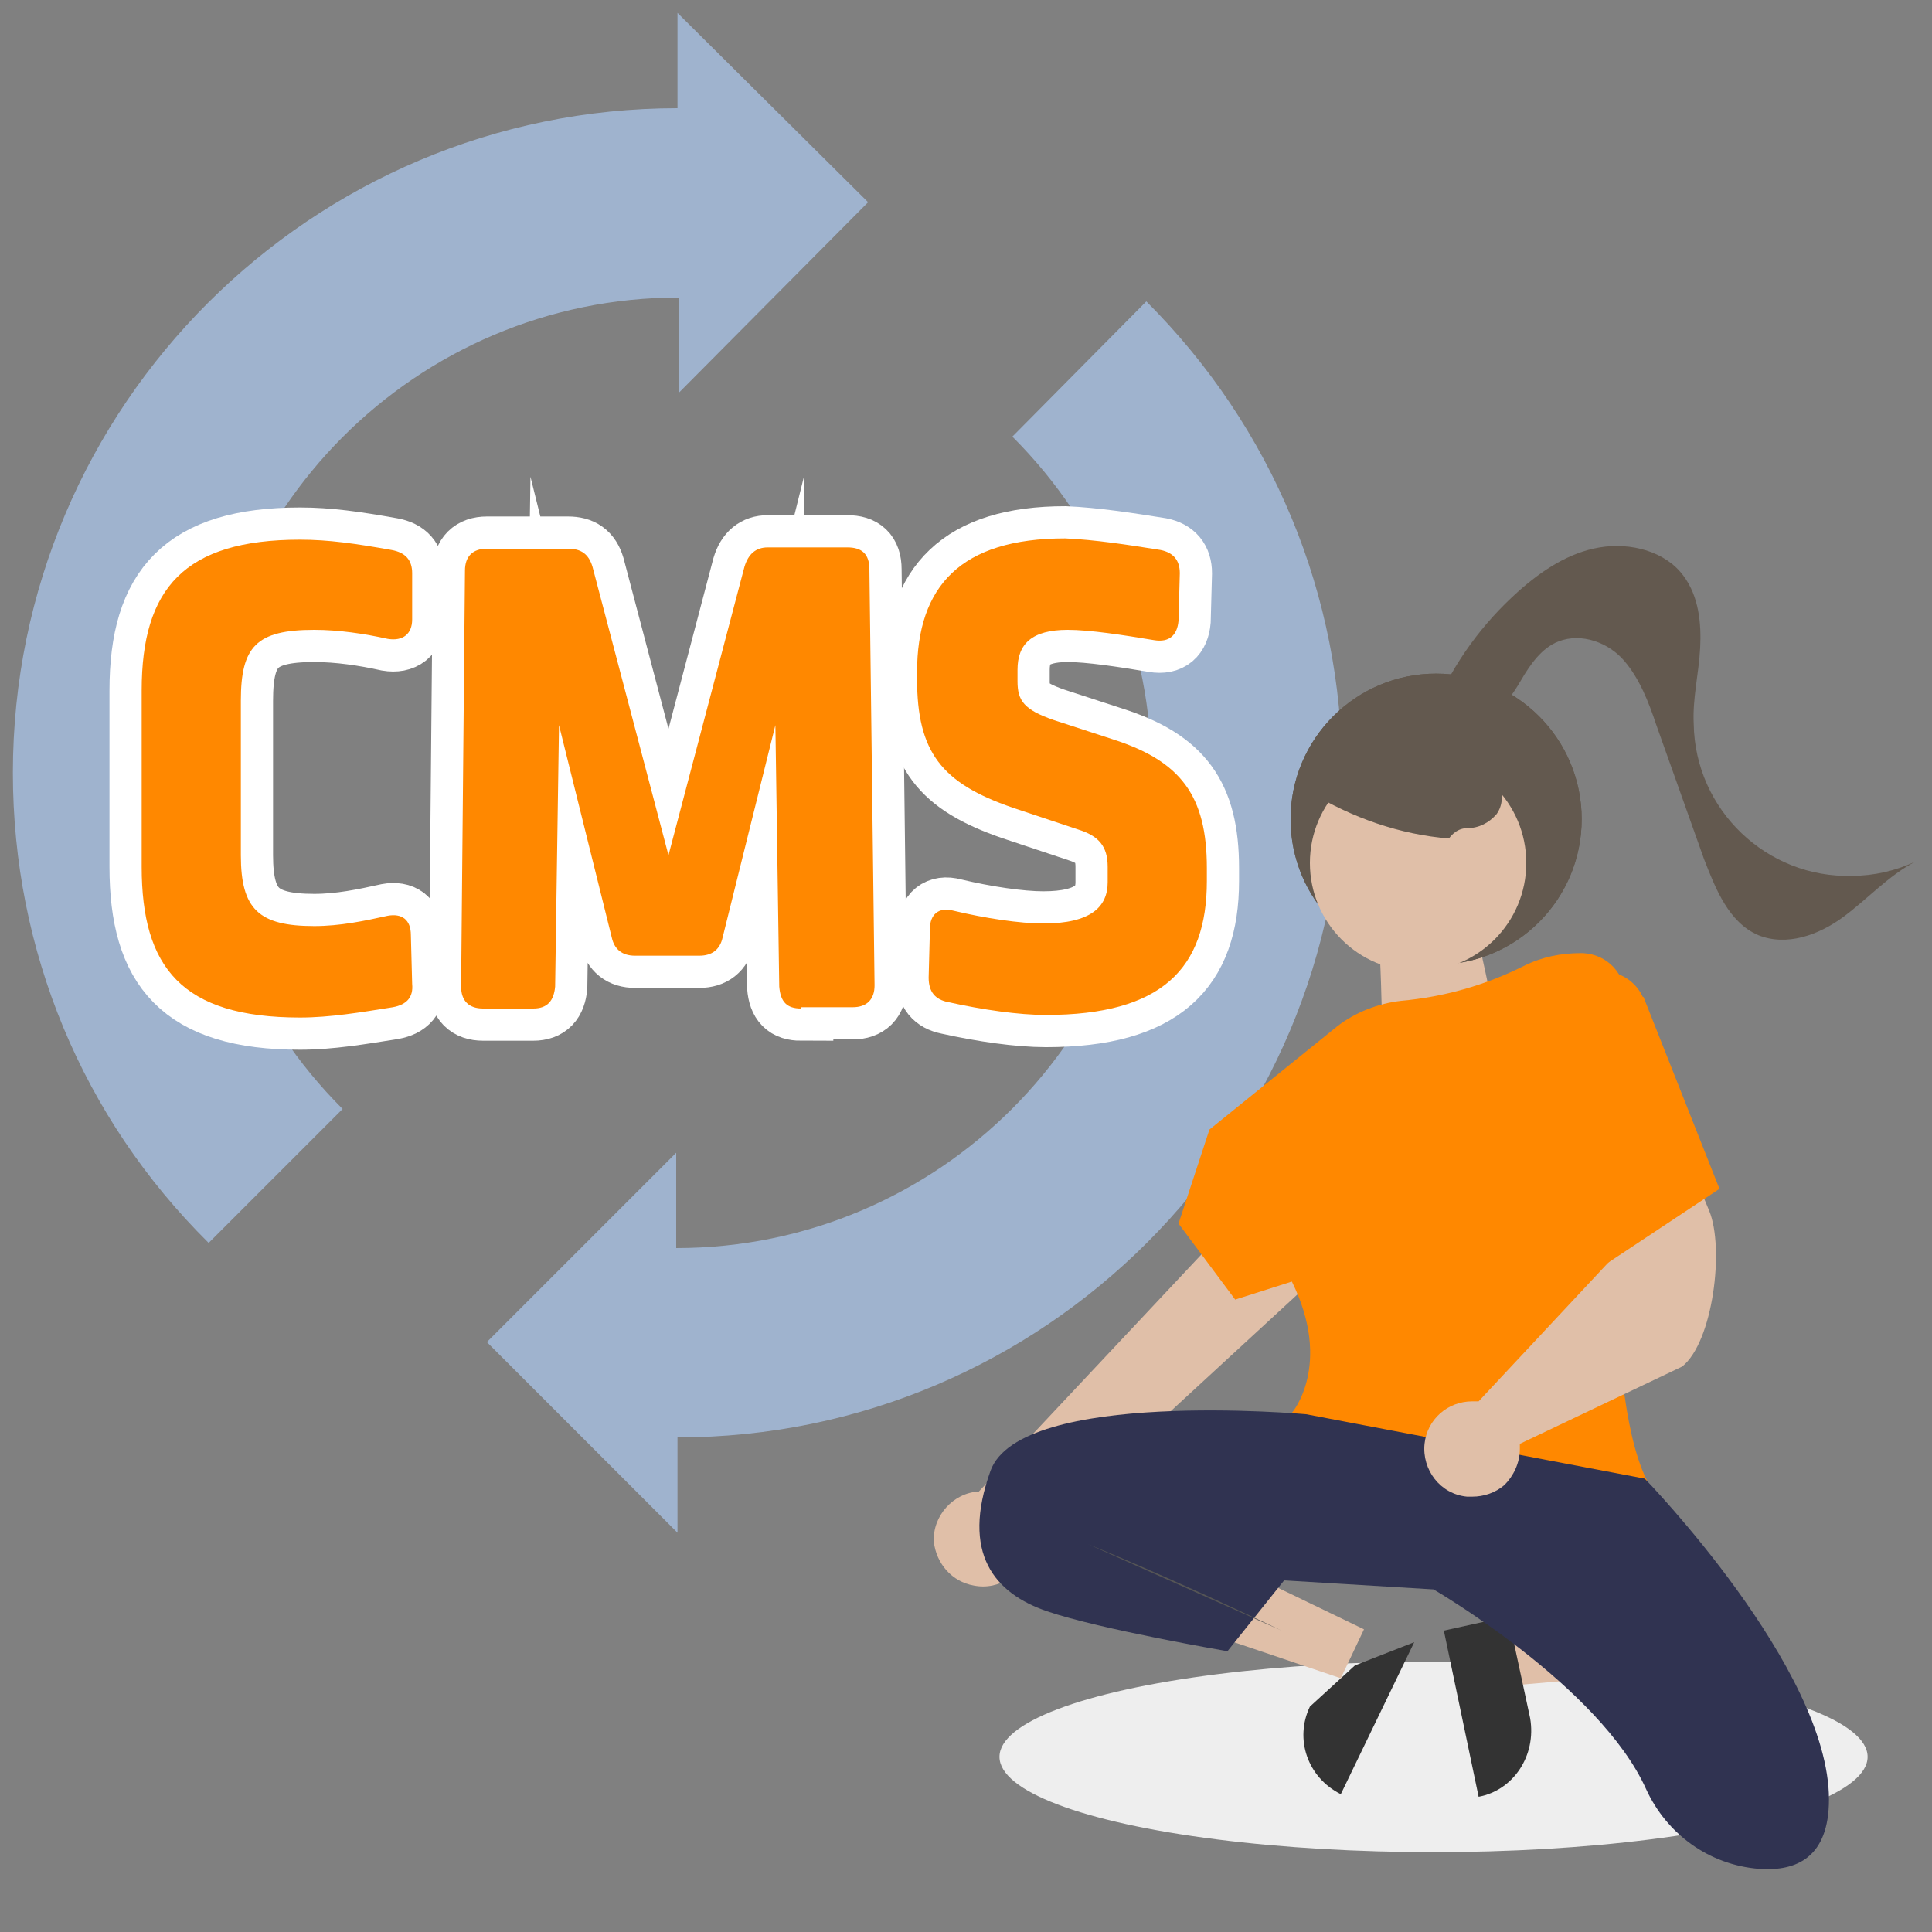 <?xml version="1.0" encoding="utf-8"?>
<!-- Generator: Adobe Illustrator 24.0.3, SVG Export Plug-In . SVG Version: 6.00 Build 0)  -->
<svg version="1.1" id="Ebene_1" xmlns="http://www.w3.org/2000/svg" xmlns:xlink="http://www.w3.org/1999/xlink" x="0px" y="0px"
	 viewBox="0 0 150 150" style="enable-background:new 0 0 150 150;" xml:space="preserve">
<rect x="0" y="0" width="150" height="150" fill="#808080" stroke="none"/>
<style type="text/css">
	.st0{fill:#E0BFA8;}
	.st1{fill:#9FB3CE;}
	.st2{fill:#FF8800;stroke:#FFFFFF;stroke-width:5;stroke-miterlimit:10;}
	.st3{fill:#FF8800;}
	.st4{fill:#EEEEEE;}
	.st5{fill:#63594F;}
	.st6{fill:#333333;}
	.st7{fill:#303351;}
	.st8{fill:#555555;}
</style>
<title>strato-illu-</title>
<path class="st0" d="M107,72.6c0.2,1.2,0.3,6.8,0.3,6.8s8.5-1,8.5-1.5s-1.5-7-1.5-7L107,72.6z"/>
<g>
	<g id="spin">
		<g>
			<path class="st1" d="M89,23.4L78.6,33.9c7,7,10.8,16.2,10.8,26.1c0,20.3-16.5,36.9-36.9,36.9v-7.4l-14.7,14.7L52.6,119v-7.4
				c28.5,0,51.6-23.2,51.6-51.6C104.2,46.2,98.8,33.2,89,23.4z"/>
			<path class="st1" d="M67.4,15.7L52.6,1v7.4C24.2,8.4,1,31.5,1,60c0,13.8,5.4,26.8,15.2,36.5l10.4-10.4c-7-7-10.8-16.2-10.8-26.1
				c0-20.3,16.5-36.9,36.9-36.9v7.4L67.4,15.7z"/>
		</g>
	</g>
</g>
<g>
	<path class="st2" d="M30.4,42.7c1.1,0.2,1.6,0.8,1.6,1.8L32,48.1c0,1.1-0.7,1.7-1.9,1.5c-1.8-0.4-3.8-0.7-5.7-0.7
		c-4.5,0-5.7,1.3-5.7,5.5v12c0,4.2,1.4,5.5,5.7,5.5c2,0,3.9-0.4,5.7-0.8c1.1-0.2,1.8,0.3,1.8,1.5l0.1,3.8c0.1,1-0.4,1.6-1.5,1.8
		C28,78.6,25.6,79,23.3,79C14.1,79,11,75.1,11,67.3V53.6c0-7.9,3.3-11.7,12.3-11.7C25.5,41.9,27.6,42.2,30.4,42.7z"/>
	<path class="st2" d="M62.2,78.3c-1.1,0-1.6-0.5-1.7-1.7l-0.3-20.3l-4.1,16.5c-0.2,0.9-0.8,1.4-1.8,1.4h-5c-1,0-1.6-0.5-1.8-1.4
		l-4.1-16.5l-0.3,20.3c-0.1,1.1-0.6,1.7-1.7,1.7h-3.9c-1.1,0-1.7-0.6-1.7-1.7l0.3-32.3c0-1.1,0.6-1.7,1.7-1.7h6.3
		c1,0,1.6,0.4,1.9,1.4l5.9,22.4l5.9-22.4c0.3-1,0.9-1.5,1.8-1.5h6.2c1.1,0,1.7,0.5,1.7,1.7l0.4,32.3c0,1.1-0.6,1.7-1.7,1.7H62.2z"/>
	<path class="st2" d="M90.1,42.7c1,0.2,1.5,0.8,1.5,1.8l-0.1,3.7c-0.1,1.1-0.7,1.7-1.9,1.5c-2.4-0.4-5-0.8-6.7-0.8
		c-2.8,0-3.9,1.1-3.9,3.1v0.9c0,1.5,0.5,2.2,2.8,3l4.6,1.5c5.3,1.7,7.3,4.4,7.3,10v1c0,6.8-3.5,10.4-12.5,10.4c-2.1,0-4.9-0.4-7.6-1
		c-1-0.2-1.5-0.8-1.5-1.9l0.1-3.8c0-1.1,0.7-1.7,1.8-1.4c2.5,0.6,5.2,1,7,1c3.7,0,5-1.3,5-3.2v-1.2c0-1.6-0.7-2.4-2.3-2.9l-5.1-1.7
		c-5.5-1.9-7.4-4.3-7.4-10v-0.5c0-6.7,3.4-10.4,11.5-10.4C85,41.9,87.6,42.3,90.1,42.7z"/>
</g>
<g>
	<path class="st3" d="M30.4,42.7c1.1,0.2,1.6,0.8,1.6,1.8L32,48.1c0,1.1-0.7,1.7-1.9,1.5c-1.8-0.4-3.8-0.7-5.7-0.7
		c-4.5,0-5.7,1.3-5.7,5.5v12c0,4.2,1.4,5.5,5.7,5.5c2,0,3.9-0.4,5.7-0.8c1.1-0.2,1.8,0.3,1.8,1.5l0.1,3.8c0.1,1-0.4,1.6-1.5,1.8
		C28,78.6,25.6,79,23.3,79C14.1,79,11,75.1,11,67.3V53.6c0-7.9,3.3-11.7,12.3-11.7C25.5,41.9,27.6,42.2,30.4,42.7z"/>
	<path class="st3" d="M62.2,78.3c-1.1,0-1.6-0.5-1.7-1.7l-0.3-20.3l-4.1,16.5c-0.2,0.9-0.8,1.4-1.8,1.4h-5c-1,0-1.6-0.5-1.8-1.4
		l-4.1-16.5l-0.3,20.3c-0.1,1.1-0.6,1.7-1.7,1.7h-3.9c-1.1,0-1.7-0.6-1.7-1.7l0.3-32.3c0-1.1,0.6-1.7,1.7-1.7h6.3
		c1,0,1.6,0.4,1.9,1.4l5.9,22.4l5.9-22.4c0.3-1,0.9-1.5,1.8-1.5h6.2c1.1,0,1.7,0.5,1.7,1.7l0.4,32.3c0,1.1-0.6,1.7-1.7,1.7H62.2z"/>
	<path class="st3" d="M90.1,42.7c1,0.2,1.5,0.8,1.5,1.8l-0.1,3.7c-0.1,1.1-0.7,1.7-1.9,1.5c-2.4-0.4-5-0.8-6.7-0.8
		c-2.8,0-3.9,1.1-3.9,3.1v0.9c0,1.5,0.5,2.2,2.8,3l4.6,1.5c5.3,1.7,7.3,4.4,7.3,10v1c0,6.8-3.5,10.4-12.5,10.4c-2.1,0-4.9-0.4-7.6-1
		c-1-0.2-1.5-0.8-1.5-1.9l0.1-3.8c0-1.1,0.7-1.7,1.8-1.4c2.5,0.6,5.2,1,7,1c3.7,0,5-1.3,5-3.2v-1.2c0-1.6-0.7-2.4-2.3-2.9l-5.1-1.7
		c-5.5-1.9-7.4-4.3-7.4-10v-0.5c0-6.7,3.4-10.4,11.5-10.4C85,41.9,87.6,42.3,90.1,42.7z"/>
</g>
<ellipse class="st4" cx="111.3" cy="136.4" rx="33.7" ry="7.4"/>
<g id="Group_24_1_">
	<g id="Ellipse_97_1_">
		<circle class="st5" cx="111.5" cy="63.6" r="11.3"/>
		<circle class="st5" cx="111.5" cy="63.6" r="11.3"/>
	</g>
	<path id="Path_624_1_" class="st0" d="M116,126.8l0.9,4.1l16.2-1.4l-1.3-6L116,126.8z"/>
	<path id="Path_625_1_" class="st6" d="M114.8,139.5l-2.7-12.9l5-1.1l1.7,7.9C119.3,136.3,117.5,139,114.8,139.5L114.8,139.5z"/>
	<path id="Path_626_1_" class="st0" d="M105.9,126.5l-1.8,3.8l-15.4-5.2l2.7-5.6L105.9,126.5z"/>
	<path id="Path_627_1_" class="st6" d="M101.7,132.5l3.5-3.2l4.6-1.8l-5.7,11.8C101.5,138,100.5,135,101.7,132.5z"/>
	<path id="Path_628_1_" class="st0" d="M75.6,123.1c2,0.4,3.9-0.9,4.3-2.9c0-0.2,0.1-0.4,0.1-0.6l25.4-23.4L99,91.3l-23,24.5
		c-2,0.1-3.6,1.9-3.5,3.9C72.7,121.4,73.9,122.8,75.6,123.1L75.6,123.1z"/>
	<circle id="Ellipse_98_1_" class="st0" cx="110.1" cy="67" r="8.4"/>
	<path id="Path_629_1_" class="st3" d="M117.6,116.2c-5.9,0-12.9-1.2-17.3-6.3l-0.1-0.1l0.1-0.1c0,0,3.2-3.7,0-10.2l-4.4,1.4
		L91.5,95l2.4-7.3l9.9-8c1.4-1.1,3.2-1.8,5-2c3.3-0.3,6.5-1.2,9.5-2.7c1.4-0.7,2.9-1,4.4-1l0.2,0c1.9,0.1,3.3,1.6,3.3,3.5
		c0,0.1,0,0.1,0,0.2c-0.7,8.7-1.9,29.8,1.6,37.1l0.1,0.2l-0.2,0.1C124.4,115.8,121,116.2,117.6,116.2L117.6,116.2z"/>
	<path id="Path_630_1_" class="st7" d="M101.4,109.8c0,0-22.2-2-24.5,4.4s0.3,9.5,4.4,10.9c4.1,1.4,14,3.1,14,3.1l4.4-5.5l11.6,0.7
		c0,0,12.9,7.5,16.5,15.5c1.6,3.5,4.9,5.9,8.8,6.2c2.9,0.2,5.4-0.9,5.4-5.4c0-10.2-14.3-24.9-14.3-24.9L101.4,109.8z"/>
	<path id="Path_631_1_" class="st8" d="M84.5,119.9c0,0,5.8,2.3,15,6.7"/>
	<path id="Path_632_1_" class="st5" d="M102.9,61.9c-0.3-1-0.1-2.1,0.6-2.9c0.7-0.8,1.6-1.4,2.6-1.7c3-1,6.2-0.4,8.7,1.5
		c0.7,0.5,1.2,1.2,1.6,2c0.3,0.8,0.3,1.7-0.2,2.4c-0.6,0.7-1.4,1.1-2.3,1.1c-0.9,0-1.4,0.8-1.4,0.8c-3.8-0.3-7.5-1.6-10.8-3.6"/>
	<path id="Path_633_1_" class="st5" d="M111.4,54.9c1.5-3.5,3.7-6.5,6.5-9c1.8-1.6,3.9-3,6.3-3.4c2.4-0.4,5.1,0.3,6.5,2.2
		c1.2,1.6,1.4,3.7,1.3,5.6c-0.1,2-0.6,3.9-0.5,5.9c0.1,6.7,5.7,12,12.3,11.8c1.7,0,3.4-0.4,4.9-1.1c-2.1,1.1-3.7,2.9-5.6,4.3
		c-1.9,1.4-4.4,2.3-6.6,1.4c-2.3-1-3.3-3.6-4.2-5.9l-3.7-10.4c-0.6-1.8-1.3-3.6-2.5-5s-3.3-2.2-5.1-1.5c-1.3,0.5-2.2,1.8-2.9,3
		s-1.6,2.5-2.8,3.1s-3.2,0.2-3.6-1.1"/>
	<path id="Path_636_1_" class="st0" d="M114.3,116.2c-0.1,0-0.3,0-0.4,0c-2.1-0.2-3.5-2.1-3.3-4.1c0.2-1.9,1.8-3.3,3.7-3.3
		c0.2,0,0.3,0,0.5,0l11.4-12.2l-1.2-4l6-2.7l1.7,4.1c1.2,2.9,0.3,10.2-2.1,12.1l-12.6,6c0,0.1,0,0.2,0,0.4c0,1.1-0.5,2.1-1.2,2.8
		C116.1,115.9,115.2,116.2,114.3,116.2z"/>
	<path id="Path_637_1_" class="st3" d="M123.2,75.7L123.2,75.7c1.6-0.7,3.5,0,4.3,1.6c0,0,0,0.1,0.1,0.1l5.9,14.9l-9.2,6.1
		L123.2,75.7z"/>
</g>
</svg>
